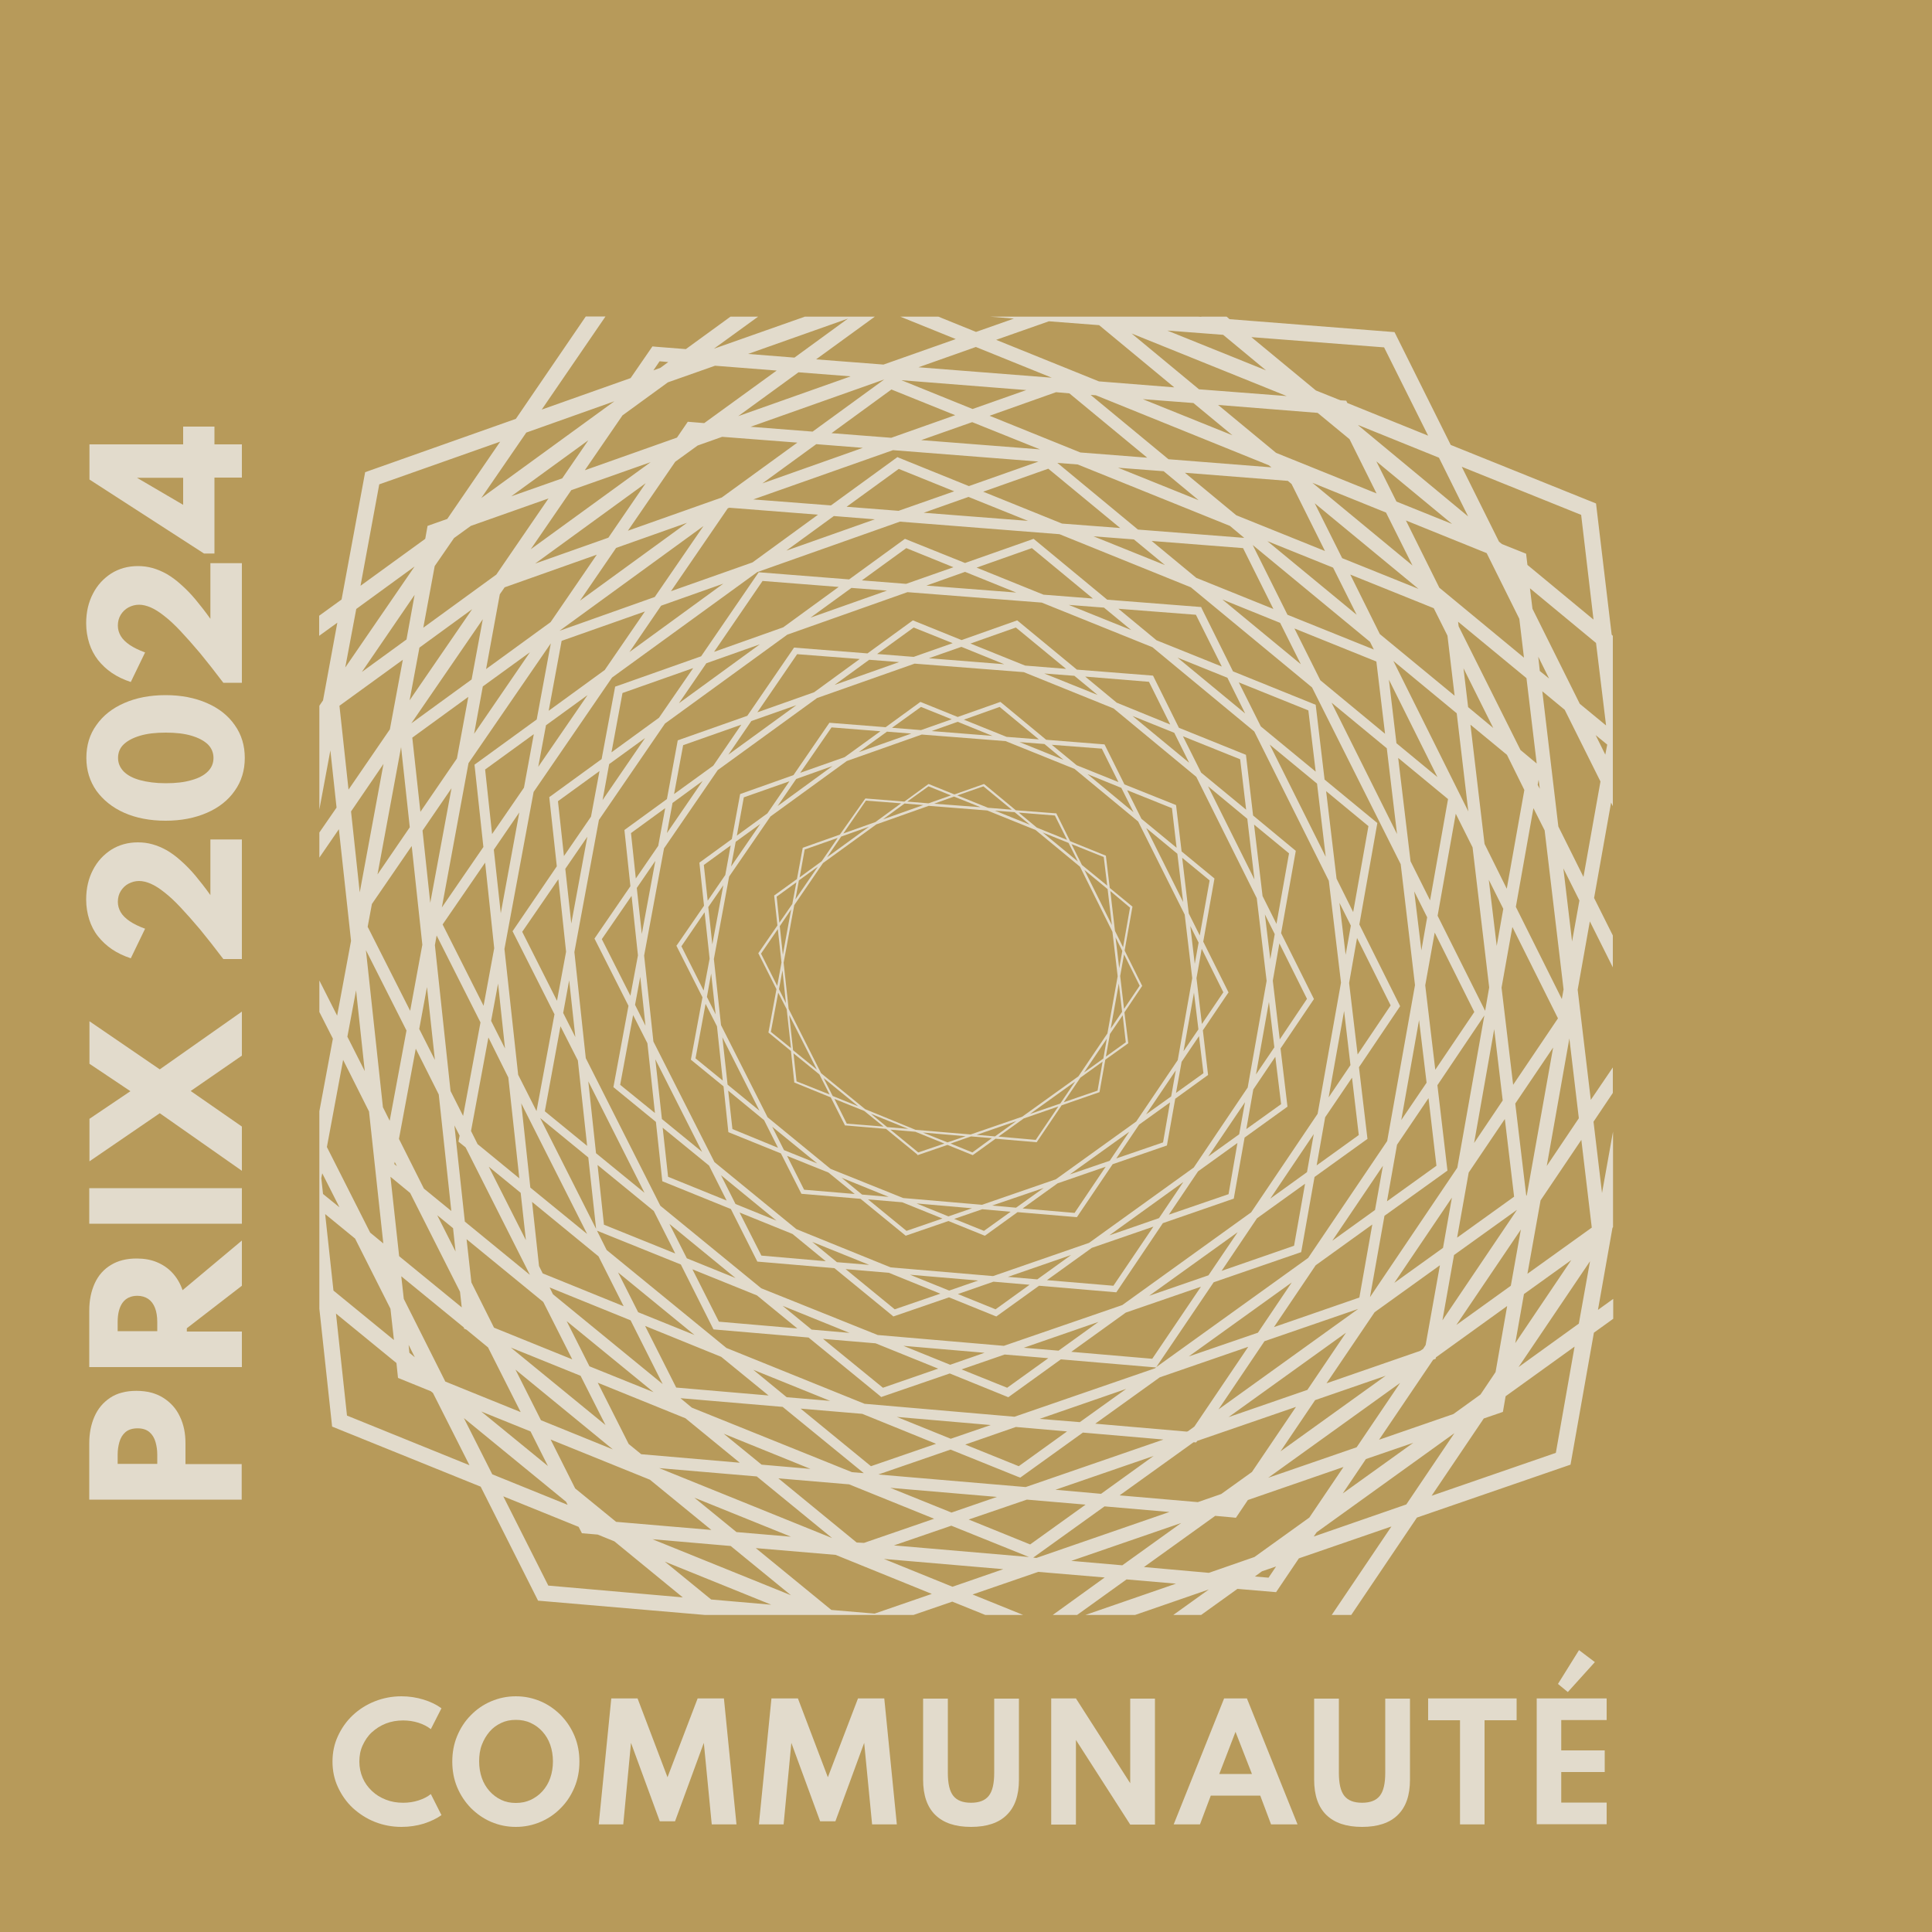 <svg xmlns="http://www.w3.org/2000/svg" xmlns:xlink="http://www.w3.org/1999/xlink" id="Calque_1" x="0px" y="0px" viewBox="0 0 1000 1000" style="enable-background:new 0 0 1000 1000;" xml:space="preserve"><style type="text/css">	.st0{fill:#B79A5A;}	.st1{fill:#E2DBCC;}</style><rect x="-17.1" y="-20.6" class="st0" width="1034.1" height="1036.5"></rect><g>	<path class="st1" d="M834.2,328.5l-7.8-65.4l-0.3-2.5l-75.2-30.3l-29.1-58.4l-85.4-6.7l-1.5-1.3h-13.2l0.2,0.1l-1.7-0.1h-33.7  h-11.4h-11.1h-0.5h-13.9h-22.1h-15l12.3,1l-19.6,6.9l-19.5-7.9h-19.7l28.7,11.6l-37.4,13.2l-34.9-2.7l30.4-22.1h-11h-1.5h-23.7  l-47.1,16.6l22.9-16.6h-14.3l-23.1,16.8l-15.2-1.2l-2.1-0.2l-11.3,16.4l-46,16.3l33-48.2h-10.2L267,216.8l-78,27.6l-12.2,65.9  l-11.6,8.4v10.4l9.4-6.8l-7.4,40.2l-1.9,2.8v7.6v7.2V419l5.7-30.6l3.2,29.6l-8.9,12.9v13l10.1-14.7l6.3,57.8l-7.2,38.7l-9.2-18.2  v16.3l7,13.8l-7,37.6v10.2v14.1v4.5v11.6v0.6v9.5v36.1v10.8v4.8l6.6,61l76.9,31.1l29.7,59l86.4,7.4l0,0h0.2h13.1h34.7h9.4h11.6h1.4  h15h13.1h9.4l20.1-6.9l17.1,6.9h19.6l-26.2-10.6l34-11.7l34.4,2.9l-26.9,19.4h12.6l25.6-18.4l25.6,2.2l-46.9,16.2h25.7l38.2-13.2  l-18.4,13.2h14.4l18.8-13.5l20,1.7l11.8-17.5l47.9-16.5l-30.9,45.8h10.1l34-50.4l79.5-27.4l12.1-68.3l10-7.2v-10.3l-7.9,5.7  l7.5-42.4l0.3-0.5v-1.4v-13.6v-34.4l-5.7,31.8l-4.4-36.9l10-14.9v-13.2l-11.4,16.8l-6.8-57l6.3-35.4l11.9,23.8v-16.5l-9.7-19.4  l8.8-49.4l0.9,1.9v-7v-5.1v-6.7v-20.2V340v-5.8v-5.1L834.2,328.5z M818.4,266.5l6.4,54.2l-34.2-28.3l-0.7-5.8l-12.5-5l-1.5-1.2  l-19.3-38.8L818.4,266.5z M211.5,696.1l3.2,6.4l-2.8-2.3L211.5,696.1z M202.1,609.1l10.2,8.4l25.8,51.1l0.9,8.1l-32.4-26.5  L202.1,609.1z M189.4,491.8l21,41.6l-8.7,46.7l-3.5-7L189.4,491.8z M370.1,189.3l31.9,2.5L364.5,219l-8.5-0.7l-5.6,8.2l-47.7,16.9  l19.5-28.4l23.5-17.1L370.1,189.3z M789,408.9l-9.1,51.1l-11.5-23.2l-7.3-61.7l18.9,15.6L789,408.9z M783.7,619.4l-29.5,21.2  l6-33.7l18.7-27.7L783.7,619.4z M774.1,710.2l-7.8,11.6l-14,10.1l-38.5,13.3l28-41.4l1.3-0.5l0.1-0.7l36.9-26.6L774.1,710.2z   M318.9,787.7l-21.2-17.3L285,745.1l51.4,20.8l31.8,26L318.9,787.7z M204.3,601.4l1.1,2.2l-1.3-1.1L204.3,601.4z M206.5,589.5  l8.7-46.7l11.9,23.7l6.5,60.3l-14.2-11.6L206.5,589.5z M192.5,467.9l20.6-30l5.5,51.1l-6.3,34.2l-22-43.5L192.5,467.9z M225,293  l10-14.5l8.7-6.3l40.2-14.2l-27,39.4l-37.8,27.5L225,293z M461.4,201.6l33,13.3l-33.1,11.7l-30.9-2.4L461.4,201.6z M553.5,203.6  l40.3,33.3l-34.6-2.7l-47-19l34.4-12.2L553.5,203.6z M682,213.7l16.5,13.6l14,28.1l-52-21l-30-24.8L682,213.7z M760,420l-38.8-77.9  l32.8,27.1L760,420z M746.9,645.9L721.7,664l29.8-44.1L746.9,645.9z M737.9,696.2l-1.3,2l-1.5,1L686.6,716l24.9-36.8l33.8-24.3  L737.9,696.2z M235.2,582.5l2.7,5.3l-0.6,3.1l3.7,3l33.2,65.8l0,0.1l-33.6-27.5L235.2,582.5z M249.9,355.3l24.4-17.7l-28.9,42.2  L249.9,355.3z M258.7,307.6l2.5-3.6l47.7-16.9L285,322l-33.4,24.3L258.7,307.6z M644,278.4l-55-4.3l-41.7-34.5l10.5,0.8l78.8,31.8  L644,278.4z M743.5,603.4l-25.6,18.4l5.2-29.3l16.3-24.1L743.5,603.4z M251.1,398.3l25.2-18.3l-5.1,27.7l-16.5,24L251.1,398.3z   M289.6,326.5l74.5-54.2l-25.2,36.7L289.6,326.5L289.6,326.5z M723.1,431.7l-33.9-68l28.6,23.6L723.1,431.7z M725,447.3l7.4,62.6  L718,590.6l-40.9,60.5l-78.6,56.5l29.7-43.9l45.3-15.6l6.9-38.9l26.4-19l1-0.7l-4.4-37.1l21.3-31.6l-21.1-42.3l9.1-51.3l0.2-1.2  l-27.3-22.5l-4.6-38.7l-42.8-17.3l-16-32.2l-0.5-1.1l-48.6-3.8L535,278.9l-35.5,12.5l-31.1-12.5l-28.9,21l-45.6-3.6l-1.2-0.1  l-29.8,43.5l-43.3,15.3l-1.2,0.4l-7,37.5l-27.1,19.7l3.9,35.8L265.3,482l21.7,43l-9.3,50.1l-9.5-18.8l-7.1-65.1l15.1-81.3  l40.6-59.2l75.2-54.6l73.8-26.1l82.6,6.5l68,27.5l62.7,51.8L725,447.3z M732,461.4l6.7,13.4l-3,17.1L732,461.4z M734.5,528  l3.9,32.4l-13.1,19.3L734.5,528z M269.8,571.1l34.1,67.6l-29.4-24L269.8,571.1z M288.8,414.7l21.5-15.6l-4.4,23.6l-14,20.4  L288.8,414.7z M703.3,587.5l-21.8,15.7l4.4-24.9l13.9-20.5L703.3,587.5z M304.5,559.7l29.1,57.7l-25.1-20.5L304.5,559.7z   M297.3,492.8l12.7-68.4l34.2-49.9l63.3-46l62.2-22l69.5,5.4l57.3,23.1l52.7,43.6l38.6,77.3l6.3,52.7l-12.1,67.9l-34.4,51l-66.7,48  l-61.3,21.1l-65.3-5.6L394,666.8l-52.2-42.7l-38.6-76.4L297.3,492.8z M297.8,536.8l-6.3-12.5l3.1-16.9L297.8,536.8z M295.7,478  l-3.1-28.3l11.4-16.6L295.7,478z M693.3,467.3l5.9,11.8l-2.7,15.1L693.3,467.3z M695.7,523.3l3.3,28l-11.3,16.7L695.7,523.3z   M338.4,626.8l11.1,22l-36.9-14.9l-3.3-30.9L338.4,626.8z M346.5,633.5l34.2,28l-25.2-10.2L346.5,633.5z M391.8,670.5l20.9,17.1  l-40.6-3.5L358.4,657L391.8,670.5z M405.1,675.9l34.6,14l-19.6-1.7L405.1,675.9z M453.2,695.3l32.4,13.1l-28.6,9.9L426,693  L453.2,695.3z M467.6,696.6l42,3.6l-17.8,6.2L467.6,696.6z M520,701.1l22.6,1.9l-21.3,15.3l-23.6-9.5L520,701.1z M529.9,697.6  l38.7-13.4l-20.7,14.9L529.9,697.6z M582.7,679.4l38.9-13.4l-25.2,37.3l-41.9-3.6L582.7,679.4z M594.8,670.7l45.8-32.9l-15.1,22.3  L594.8,670.7z M650.6,630.6l24.9-17.9l-5.7,32.1l-37.5,13L650.6,630.6z M657.5,620.4L680,587l-3.5,19.7L657.5,620.4z M698.3,508.8  l4.1-23.3l17.4,34.9l-17.1,25.4L698.3,508.8z M691.8,454.8l-5.4-45.3l21.9,18.1l-7.9,44.5L691.8,454.8z M686.2,443.5l-29-58.1  l24.5,20.2L686.2,443.5z M652.6,376l-11.4-22.8l36,14.5l3.8,31.7L652.6,376z M644.5,369.3l-35-28.9l25.8,10.4L644.5,369.3z   M598.6,331.4l-19.7-16.3l40.1,3.1l13.4,26.8L598.6,331.4z M585.5,326.1l-32.3-13l18.2,1.4L585.5,326.1z M540.1,307.8l-34.6-14  l28.6-10.1l31.6,26.1L540.1,307.8z M526,306.7l-46.5-3.6l20-7.1L526,306.7z M469,302.2l-22.9-1.8l23-16.7l24.4,9.9L469,302.2z   M459.1,305.7l-39.6,14l21.2-15.4L459.1,305.7z M405.4,324.7l-35.8,12.7l25.1-36.7l39.4,3.1L405.4,324.7z M393.3,333.5L351.4,364  l14.2-20.7L393.3,333.5z M341.1,371.5l-24.6,17.9l5.7-30.7l36.6-12.9L341.1,371.5z M333.9,382l-22,32.1l3.4-18.6L333.9,382z   M293,492.6l-4.7,25.4l-18-35.7l18.7-27.2L293,492.6z M299.1,548.9l4.8,44.2L282,575.2l8.1-44L299.1,548.9z M304.5,599.1l4,36.5  l0,0.4l-28.9-57.3L304.5,599.1z M309,637l43.4,17.5l16.9,33.6l49.2,4.2l36.7,30l0.9,0.8l35.5-12.2l30.3,12.3l27.2-19.6l49.3,4.2  l-0.5,0.4l-72.8,25.1l-77.6-6.7l-71.5-28.9L314,647L309,637z M668.6,663.8l-17.5,26l-35.8,12.3L668.6,663.8z M261.4,542.7  l-7.2-14.3l3.6-19.3L261.4,542.7z M259.2,472.7l-3.6-32.9l13.2-19.3L259.2,472.7z M325.8,337.5l16.4-24l32.2-11.4L325.8,337.5z   M566,277.6l20.9,1.6l16.1,13.3L566,277.6z M549.7,271l-40.8-16.5l33.7-11.9l37.2,30.7L549.7,271z M532.1,269.6l-54-4.2l23.2-8.2  L532.1,269.6z M465.1,264.4l-26.9-2.1l27-19.6l28.7,11.6L465.1,264.4z M452.8,268.8l-45.8,16.2l24.6-17.9L452.8,268.8z   M389.5,291.1l-42.2,14.9l29.4-42.9l0.8-0.3l45.9,3.6L389.5,291.1z M290.7,331.7l43.1-15.2L313,346.8l-29,21.1L290.7,331.7z   M304.1,359.8l-25.5,37.1l4-21.5L304.1,359.8z M255.8,490.8l-5.5,29.8l-21.2-42.1l22-32L255.8,490.8z M263.1,557.7l5.7,52.2  l-21.6-17.7l-3.4-6.8l9-48.4L263.1,557.7z M269.5,617.4l2.7,24.5l-19.2-38L269.5,617.4z M279,655.3l-3.6-33.2l34.4,28.2l13,25.8  l-41.9-17L279,655.3z M319.9,658.6l39.6,32.4l-29.2-11.8L319.9,658.6z M373.3,702.3l24.5,20l-47.8-4.1l-16.1-31.9L373.3,702.3z   M389.9,709l39.8,16.1l-22.5-1.9L389.9,709z M446.3,731.8l38.2,15.5l-33.7,11.6l-36.4-29.8L446.3,731.8z M464.2,733.4l48.6,4.2  l-20.7,7.1L464.2,733.4z M525.8,738.6l26.5,2.3l-25,18l-27.7-11.2L525.8,738.6z M538.1,734.4l44.8-15.5l-24,17.2L538.1,734.4z   M600.3,712.9l45.8-15.8l-27.9,41.3l-3.3,2.4l-0.6,0.2l-47.4-4.1L600.3,712.9z M654.5,694.2l48.5-16.7l-72.3,52L654.5,694.2z   M703.6,671.6l-44.2,15.3l21.6-32l29.3-21.1L703.6,671.6z M689.6,642.2l26.2-38.8l-4.1,22.9L689.6,642.2z M737.7,510l4.9-27.3  l20.5,41.1l-20.2,29.9L737.7,510z M730.1,445.8l-6.4-53.5l25.8,21.3l-9.3,52.4L730.1,445.8z M722.8,384.7l-3.9-32.9l25.1,50.4  L722.8,384.7z M716.9,379.8l-33.5-27.7L670,325.3l42.4,17.1L716.9,379.8z M673.3,343.8l-40.6-33.5l29.9,12.1L673.3,343.8z   M619.2,299.1L596.1,280l47.3,3.7l15.7,31.5L619.2,299.1z M501.5,251.6l-35.6-14.4l-1.4-0.6l-34.4,25l-40.2-3.1l72.3-25.5l75.3,5.9  L501.5,251.6z M300.2,310.9l18.7-27.3l36.7-13L300.2,310.9z M277,291.7l57.2-41.6l-19.3,28.2L277,291.7z M285.1,333l-7.3,39.4  l-32.2,23.4l4.6,42.6l-21.5,31.3l13.8-74.7L285.1,333z M222.7,467.3l-4-37.4l15-21.9L222.7,467.3z M225.1,489.2l0.9-5l22.7,45  l-9,48.4l-6.5-12.9L225.1,489.2z M225.1,548.6l-8.1-16l4-21.7L225.1,548.6z M284.5,666.4l41.9,17l16.6,33l-56.8-46.5L284.5,666.4z   M338.3,720.6l-33.2-13.4l-11.8-23.4L338.3,720.6z M331.9,752.7l-6.5-5.3l-16-31.7l45.4,18.4l28.1,23L331.9,752.7z M313.4,737.6  l-49-40.1l36.1,14.6L313.4,737.6z M374.6,742.1l44.9,18.2l-25.3-2.2L374.6,742.1z M358.1,728.6l-5.9-4.9l52.9,4.5l42,34.3l-6.1-0.5  L358.1,728.6z M492,750.3l34.7,14l1.4,0.5l32.4-23.3l41.7,3.6l-71.3,24.6l-76.3-6.5L492,750.3z M696.7,689.8l-20,29.6l-40.8,14.1  L696.7,689.8z M709.1,671.4l7.5-42.1l32.6-23.4l-5.2-44.2l24.3-36.1l-14,78.8L709.1,671.4z M773.4,532.7l4.4,36.9l-14.8,22  L773.4,532.7z M770.8,511.1l-2.1,12.1L744.1,474l9.4-52.8l8.7,17.4L770.8,511.1z M770.6,455.4l7.5,15l-3.4,19.2L770.6,455.4z   M711.1,336.2l-44.7-18l-18-36.1l60.7,50.1L711.1,336.2z M656,280.1l34,13.7l12.2,24.4L656,280.1z M668.5,250.5l17.3,34.7  l-45.9-18.5l-26.6-22l53.3,4.2L668.5,250.5z M680.5,260.5l53.7,44.3l-39.5-15.9L680.5,260.5z M620.4,258.9l-41.7-16.8l23.6,1.8  L620.4,258.9z M538.3,232.6l-61.5-4.8l26.4-9.3L538.3,232.6z M446.6,231.8l-52,18.4l27.9-20.3L446.6,231.8z M373.6,257.5L325,274.7  l24.5-35.7l11.6-8.4l12.7-4.5l38.9,3L373.6,257.5z M274.7,284.3l21-30.6l41.1-14.5L274.7,284.3z M244.1,351.7l-31.2,22.7l37-53.9  L244.1,351.7z M213.4,381.8l29-21.1l-5.9,31.9l-18.9,27.6L213.4,381.8z M234.5,635.7l1.3,12.1l-9.5-18.8L234.5,635.7z M241.5,641.4  l39.7,32.5l15,29.7l-40.5-16.4L244,663.8L241.5,641.4z M317.2,750.2l-37.2-15.1l-13.2-26.2L317.2,750.2z M283.6,758.8l-34.5-28.2  l25.5,10.3L283.6,758.8z M391.7,764.2l39,31.9l-89.5-36.2L391.7,764.2z M443.4,798.4l-40.5-33.2l36.6,3.1l44,17.8l-36.3,12.5  L443.4,798.4z M460.8,770.1l55.2,4.7l-23.5,8.1L460.8,770.1z M531.5,776.2l30.4,2.6l-28.7,20.6l-31.8-12.9L531.5,776.2z   M546.3,771.1l50.8-17.5l-27.2,19.6L546.3,771.1z M617.8,746.5l1.3,0.1l0.6-0.8l51.1-17.6L648,761.9l-15.9,11.4l-12.1,4.2  l-40.5-3.5L617.8,746.5z M680.7,724.7l36.5-12.6l-54.4,39.1L680.7,724.7z M752.6,649.6l32.6-23.4l-38.6,57.2L752.6,649.6z   M777.2,511.2l5.6-31.4l23.6,47.3l-23.2,34.4L777.2,511.2z M759.9,366l-2.4-20.1l15.4,30.9L759.9,366z M752.9,360.1l-38.7-31.9  l-15.3-30.8l43.2,17.4l7.1,14.2L752.9,360.1z M679.3,249.9l38.1,15.4l13.7,27.4L679.3,249.9z M712.4,238.8l39.2,32.4l-28.8-11.6  L712.4,238.8z M703.2,220.3L703,220l41.8,16.9l15.1,30.4L703.2,220.3z M620.6,201.5l-34.9-28.9L666,205L620.6,201.5z M637.9,225.3  l-46.4-18.7l26.2,2L637.9,225.3z M656.7,240.8l1.4,1.1l-53.3-4.2l-40.3-33.3l2.7,0.2L656.7,240.8z M503.4,211.7l-36.8-14.9  l64.6,5.1L503.4,211.7z M420.6,223.4l-32.1-2.5l69.2-24.5L420.6,223.4z M291,247.6l-26.4,9.3l39.9-29L291,247.6z M210.4,331  l-23.1,16.8l27.3-39.9L210.4,331z M217.1,335.2l27.3-19.9l-32.4,47.2L217.1,335.2z M207.6,386.7l4.5,41.5l-16.7,24.4L207.6,386.7z   M207.7,660.6l32.4,26.5l0.1,0.6l1.2,0.5l11.2,9.2l16.9,33.5l-39-15.8L209,672.3L207.7,660.6z M293,777.3l0.8,1.6l-39-15.8  L240.1,734L293,777.3z M378.2,800.2l31.2,25.5l-71.7-29L378.2,800.2z M359.4,775.2l50,20.2l-28.2-2.4L359.4,775.2z M492.4,789.7  l40.2,16.2l0,0l-69.9-6L492.4,789.7z M534.8,806.2l36.9-26.5l33.6,2.9l-68.9,23.8L534.8,806.2z M724.7,715.8l-22.5,33.3l-45.8,15.8  L724.7,715.8z M731.5,746.8L695,773l12-17.8L731.5,746.8z M788.8,669.8l24.5-17.6l-29,43L788.8,669.8z M782,665.5l-28.2,20.3  l33.4-49.4L782,665.5z M790,619l-5.7-47.8l19.6-29l-13.6,76.3L790,619z M808.4,517.1l-23.8-47.7l9.1-51.1l5.8,11.5l9.8,82.3  L808.4,517.1z M795.9,406.2l0.5-2.6l0.6,4.7L795.9,406.2z M795.4,395.2l-8.4-7L755,324.2l-0.3-2.4l35.4,29.2L795.4,395.2z   M796.2,339.9l5.6,11.3l-4.8-3.9L796.2,339.9z M788.8,340.4l-43.8-36.2l-17.3-34.8l41.8,16.9l16.9,34L788.8,340.4z M716.4,179.8  l22.8,45.7l-41.8-16.9l-0.6-1.2l-3-0.2l-12.7-5.1l-33.4-27.6L716.4,179.8z M633.1,173.3l22.2,18.4l-51.1-20.6L633.1,173.3z   M542.9,166.3l26,2l38.9,32.2l-39-3.1l-53.2-21.5L542.9,166.3z M505.1,179.6l39.3,15.9l-69-5.4L505.1,179.6z M440.3,194.8  l-58.2,20.6l31.2-22.7L440.3,194.8z M438.9,164.9l-27.7,20.2l-24-1.9L438.9,164.9z M341.4,187l4.5,0.4l-4.1,3l-3.6,1.3L341.4,187z   M318,207.7l-68.9,50.1l23.3-33.9L318,207.7z M196.3,250.7l62.6-22.1l-27.4,40l-10.2,3.6l-1.2,6.7l-33.5,24.3L196.3,250.7z   M184.4,315.2l30.2-22l-35.9,52.3L184.4,315.2z M175.7,365.3l32.8-23.8l-6.7,36l-21.4,31.2L175.7,365.3z M198.5,395.4l-12.3,66.5  l-4.5-41.9L198.5,395.4z M184.3,512.6l4.5,41.8l-9-17.8L184.3,512.6z M177.6,548.6l13.4,26.7l7.4,68.3l-6.8-5.6l-22.4-44.3  L177.6,548.6z M166.3,609.8l0.5-2.5l8.9,17.6l-8.5-6.9L166.3,609.8z M168.3,628.4l15.5,12.7l18.3,36.3l1.8,16.2L172.6,668  L168.3,628.4z M179.6,732.7l-5.7-52.8l31.3,25.6l0.8,7.7l17,6.9l1.1,0.9l18.9,37.4L179.6,732.7z M283.8,820.7l-23.3-46.2l39,15.8  l1.7,3.3l8.2,0.7l8.6,3.5l35.4,29L283.8,820.7z M368.1,827.9l-24-19.6l55.1,22.3L368.1,827.9z M452.7,835.2l-22.4-1.9l-39.1-32  l41.3,3.5l49.8,20.2L452.7,835.2z M493,821.3l-35.5-14.4l61.8,5.3L493,821.3z M554.5,807.9l56.9-19.6l-30.5,21.9L554.5,807.9z   M592.1,811.1l36.9-26.5l8.8,0.8l1.9,0.2l6.2-9.2l49.5-17.1l-17.7,26.2l-28.4,20.4l-23.6,8.2L592.1,811.1z M656.6,816.6l-7.1-0.6  l3.7-2.7l7.3-2.5L656.6,816.6z M680,795.3l1.5-2.2l71.3-51.3l-24.9,36.9L680,795.3z M805.3,752L741,774.2l27-40l9.9-3.4l1.4-8.1  l35.7-25.7L805.3,752z M817.2,685.1L786,707.6l37-54.8L817.2,685.1z M823.9,635.4l-33.3,23.9l6.8-38l21.1-31.3L823.9,635.4z   M817.2,578.8l-16.6,24.7l11.7-66L817.2,578.8z M813.7,487.3l-4.5-37.8l8.3,16.6L813.7,487.3z M819.6,453.9l-13-26.1l-8.3-70  l11.6,9.6l18.5,37.1L819.6,453.9z M830.9,390.6l-5-10.1l6,4.9L830.9,390.6z M831.3,375.5l-13.6-11.2l-24.5-49.2l-1.3-10.6  l34.2,28.3L831.3,375.5z"></path>	<path class="st1" d="M342.8,611.4l35.5,14.4l13.7,27.2l39.9,3.4l29.8,24.4l0.7,0.6l28.8-9.9l23.7,9.6l0.8,0.3l22.1-15.9l40,3.4  l24.1-35.8l36.7-12.7l5.6-31.6l22.2-16l-3.6-30.1l17.3-25.6L663.1,483l7.6-42.6l-22.1-18.3l-3.7-31.4l-34.7-14l-13.4-27l-39.4-3.1  l-30.9-25.5l-28.8,10.2l-25.2-10.2L449,338.2l-38-3l-24.2,35.3l-36,12.7l-5.6,30.4l-22,16l3.1,29.1l-18.6,27.1l17.6,34.8l-7.8,42.1  l22,18l3.2,29.7L342.8,611.4z M339.2,548.3l24.2,47.9l-20.8-17L339.2,548.3z M338.2,539.1l-4.8-44.5l10.3-55.5l27.8-40.5l51.4-37.3  l50.5-17.8l56.5,4.4l46.5,18.8l42.8,35.4l31.3,62.8l5.1,42.8l-9.8,55.2l-27.9,41.4l-54.2,39l-49.7,17.2l-53-4.5l-48.8-19.8  l-42.4-34.7L338.2,539.1z M334.1,530.9l-5.4-10.8l2.7-14.5L334.1,530.9z M332.2,483.4l-2.6-23.8l9.6-14L332.2,483.4z M348.1,415.6  l15.6-11.4l-18.5,27L348.1,415.6z M377,390.6l11.9-17.4l23.3-8.2L377,390.6z M432,354.5l17.9-13l15.5,1.2L432,354.5z M480.8,340.7  l16.8-5.9l22.2,9L480.8,340.7z M540.5,348.6l15.6,1.2l12,9.9L540.5,348.6z M586.2,370.6l21.6,8.7l7.7,15.5L586.2,370.6z M625.3,407  l20.3,16.8l3.7,31.4L625.3,407z M654.7,473.3l5.1,10.2l-2.3,13L654.7,473.3z M656.8,518.6l2.8,23.5l-9.5,14L656.8,518.6z   M641.4,587.1l-16,11.5l19-28.1L641.4,587.1z M612.5,611.8l-12.6,18.7l-25.7,8.9L612.5,611.8z M554.4,649.6l-17.5,12.6l-15.2-1.3  L554.4,649.6z M506.3,662.8l-15,5.2l-20.3-8.2L506.3,662.8z M449.9,654.7l-16.7-1.4l-12.8-10.5L449.9,654.7z M401.9,631.8  l-21.2-8.6l-7.5-14.9L401.9,631.8z M394.1,649.9l-11.3-22.3l27.4,11.1l17.2,14.1L394.1,649.9z M463.1,677.7l-25.4-20.8l22.4,1.9  l26.6,10.8L463.1,677.7z M515.3,677.7l-19.5-7.9l18.4-6.4l18.7,1.6L515.3,677.7z M576.3,665.5l-34.4-2.9l23.2-16.7l31.9-11  L576.3,665.5z M635.9,618.1L605,628.7l15.1-22.4l20.4-14.7L635.9,618.1z M663.1,571.5l-18,12.9l3.6-20.5l11.4-16.9L663.1,571.5z   M676.5,517L662.4,538l-3.6-30.4l3.4-19.3L676.5,517z M667.2,441.7l-6.5,36.5l-7.2-14.4l-4.4-37L667.2,441.7z M641.9,393l3.1,26.1  l-23.3-19.2l-9.4-18.8L641.9,393z M594.7,352.9l11,22.1L578,363.7l-16.3-13.5L594.7,352.9z M525.8,324.8l26,21.4l-21.2-1.7  l-28.3-11.4L525.8,324.8z M472.9,324.8l20.2,8.1l-20.2,7.1l-18.9-1.5L472.9,324.8z M412.6,338.6l32.4,2.5l-23.6,17.2L392,368.7  L412.6,338.6z M353.6,385.7l30.1-10.6l-14.5,21.2L348.9,411L353.6,385.7z M326.6,431.2l17.7-12.9l-3.6,19.5l-11.6,16.9L326.6,431.2  z M311.5,486.1l15.4-22.4l3.3,30.8l-3.9,20.9L311.5,486.1z M321,561.5l6.7-36.1l7.4,14.6l3.9,36.1L321,561.5z M367,603.3l9.1,18.1  l-30.3-12.3l-2.8-25.4L367,603.3z"></path>	<path class="st1" d="M414.8,617.9l30.6,2.6l22.9,18.7l0.5,0.4l22.1-7.6l18.3,7.4l0.6,0.2l16.9-12.2l30.7,2.6l18.5-27.4l27.5-9.5  l0.6-0.2l4.3-24.2l17-12.3l-2.7-23.1l12.9-19.1l0.4-0.5l-13.1-26.3l5.7-32.1l0.1-0.6l-17-14l-2.8-23.4l-0.1-0.6L582,406l-10.3-20.7  l-30.2-2.4l-23.2-19.2l-0.5-0.4l-22.1,7.8l-19.3-7.8l-18,13.1l-29.1-2.3l-18.6,27.1l-27.6,9.8l-4.3,23.3l-16.8,12.2l2.4,22.3  l-13.9,20.2l-0.4,0.5l13.5,26.7l-6,32.3l16.9,13.8L377,586l27.2,11l10.3,20.3L414.8,617.9z M397.3,578.3l-24.1-47.7l-3.7-34.2  l7.9-42.7l21.4-31.1l39.5-28.7l38.8-13.7l43.4,3.4l35.7,14.4l32.9,27.2l24.1,48.2l3.9,32.9l-7.5,42.4l-21.5,31.8l-41.6,29.9  l-38.2,13.2l-40.8-3.5L429.9,605L397.3,578.3z M423,602.2l-17.2-6.9l-6.1-12.1L423,602.2z M393.1,574.9l-16.5-13.5l-2.7-24.5  L393.1,574.9z M370.4,525l-4.5-9l2.2-12.1L370.4,525z M368.7,488.8l-2.1-19.3l7.8-11.3L368.7,488.8z M380.8,435.7l12.7-9.2  l-15.1,22L380.8,435.7z M402.5,417.2l9.6-14l18.8-6.7L402.5,417.2z M444.5,389.3l14.6-10.6l12.6,1L444.5,389.3z M482.2,378.4  l13.5-4.8l18,7.3L482.2,378.4z M527.7,384.1l12.9,1l9.9,8.2L527.7,384.1z M562.9,400.7l17.5,7.1l6.3,12.6L562.9,400.7z   M593.3,428.6l16.1,13.3l3,25L593.3,428.6z M616.1,479.3l4.3,8.6l-2,11L616.1,479.3z M618,513.8l2.3,19l-7.7,11.3L618,513.8z   M606.2,567.5l-13,9.3l15.4-22.8L606.2,567.5z M584.5,585.8l-10.1,15l-20.7,7.1L584.5,585.8z M540.2,614.9l-14.3,10.2l-12.4-1.1  L540.2,614.9z M503.1,625.4l-12.2,4.2l-16.5-6.7L503.1,625.4z M460,619.5l-13.8-1.2l-10.6-8.7L460,619.5z M469.2,637.1l-19.9-16.3  l17.7,1.5l20.8,8.4L469.2,637.1z M509.3,637.1l-15.4-6.2l14.5-5l14.7,1.3L509.3,637.1z M556.2,627.8l-26.9-2.3l18.1-13l24.9-8.6  L556.2,627.8z M602,591.3l-24.2,8.3l11.8-17.5l16-11.5L602,591.3z M622.9,555.5l-14.2,10.2l2.9-16.1l9-13.3L622.9,555.5z   M633.2,513.6l-11.1,16.4l-2.8-23.7l2.7-15.2L633.2,513.6z M626.1,455.7l-5.1,28.5l-5.7-11.4l-3.4-28.8L626.1,455.7z M606.6,418.3  l2.4,20.5l-18.2-15l-7.4-14.8L606.6,418.3z M570.3,387.5l8.6,17.3l-21.6-8.7l-12.9-10.6L570.3,387.5z M517.4,365.9l20.3,16.8  l-16.7-1.3l-22.1-8.9L517.4,365.9z M476.7,365.9l15.9,6.4l-15.9,5.6l-15-1.2L476.7,365.9z M430.4,376.5l25.3,2l-18.5,13.4l-23,8.1  L430.4,376.5z M385,412.7l23.6-8.3L397.2,421l-15.8,11.5L385,412.7z M364.3,447.7l13.9-10.1l-2.8,15.3l-9.1,13.3L364.3,447.7z   M352.7,489.8l12-17.6l2.6,24l-3.1,16.5L352.7,489.8z M360,547.8l5.2-28.2l5.9,11.6l3,28.1L360,547.8z M379.1,584.4l-2.2-19.9  l18.6,15.3l7.2,14.3L379.1,584.4z M428.8,606.9l13.6,11.1l-26.2-2.2l-8.8-17.5L428.8,606.9z"></path>	<path class="st1" d="M475,597.9l15.4-5.3l13.1,5.3l11.8-8.5l21,1.8l0.3,0l12.9-19.1l19.6-6.8l3-16.8l11.6-8.3l0.3-0.2L582,524  l9-13.4l0.2-0.3l-9.1-18.3l4-22.4l0.1-0.3l-11.8-9.7l-2-16.7l-18.5-7.5l-7-14.1l-0.1-0.3l-21-1.6l-16.2-13.4l-0.3-0.2l-15.3,5.4  l-13.1-5.3l-0.3-0.1l-12.5,9.1l-19.9-1.6l-0.3,0L434.7,432l-18.9,6.7l-0.3,0.1l-3,16.2l-11.5,8.3l-0.3,0.2l1.7,15.5l-9.7,14.1  l-0.2,0.3l9.4,18.6l-4.1,22.1l-0.1,0.3l11.7,9.6l1.7,16l0,0.3l18.9,7.7l7.2,14.2l0.1,0.3l21.3,1.8l16,13.1L475,597.9z M447.8,574.1  l-22.8-18.6l-16.8-33.3l-2.6-23.9l5.5-29.8l14.9-21.8l27.6-20l27.1-9.6l30.3,2.4l25,10.1l23,19l16.8,33.7l2.7,23l-5.3,29.6  l-15,22.2l-29.1,20.9l-26.7,9.2l-28.5-2.4L447.8,574.1z M470.1,584.3l-10.9-0.9l-8.4-6.9L470.1,584.3z M444.2,572.6l-13.2-5.3  l-4.7-9.3L444.2,572.6z M422.8,553.6l-12.3-10l-2-18.2L422.8,553.6z M406.8,519.2l-3.6-7.2l1.8-9.7L406.8,519.2z M405.2,494.2  l-1.6-14.8l5.9-8.7L405.2,494.2z M411.7,465.5l1.8-9.8l9.8-7.1L411.7,465.5z M428.1,443.7l7.3-10.7l14.4-5.1L428.1,443.7z   M457,424.1l11.2-8.2l9.7,0.8L457,424.1z M483.5,416l10.3-3.7l13.7,5.5L483.5,416z M515,419.6l10.2,0.8l7.9,6.5L515,419.6z   M539.7,430.9l13.4,5.4l4.8,9.6L539.7,430.9z M561.3,450.3l12,9.9l2.2,18.6L561.3,450.3z M577.4,485.2l3.5,7l-1.6,8.9L577.4,485.2z   M579.1,509.1l1.7,14.6l-5.9,8.7L579.1,509.1z M572.9,537.6l-1.8,10.3l-10,7.2L572.9,537.6z M556.5,559.8l-7.7,11.4l-15.7,5.4  L556.5,559.8z M526,580.3l-11,7.9l-9.5-0.8L526,580.3z M499.8,588.1l-9.4,3.2l-12.7-5.1L499.8,588.1z M503.3,596.5l-11.3-4.6  l10.6-3.7l10.8,0.9L503.3,596.5z M536.1,590l-19.3-1.7l13.1-9.4l17.9-6.2L536.1,590z M568.1,564.5l-17.5,6l8.6-12.7l11.5-8.3  L568.1,564.5z M582.7,539.5l-10.3,7.4l2.1-11.7l6.6-9.7L582.7,539.5z M589.9,510.2l-8.1,12l-2-17l2-11.2L589.9,510.2z M584.9,469.8  l-3.6,20.5l-4.2-8.5l-2.4-20.6L584.9,469.8z M571.3,443.6l1.8,14.8L560,447.7l-5.4-10.8L571.3,443.6z M546,422.1l6.3,12.6  l-15.6-6.3l-9.4-7.8L546,422.1z M509,407l14.7,12.1l-12.3-1l-15.9-6.4L509,407z M480.6,407l11.6,4.7l-11.6,4.1l-11-0.9L480.6,407z   M448.2,414.4l18.2,1.4l-13.3,9.7l-16.6,5.9L448.2,414.4z M416.5,439.7l17.1-6l-8.3,12.1l-11.4,8.3L416.5,439.7z M402,464.1  l10.2-7.4l-2.1,11.2l-6.7,9.7L402,464.1z M393.9,493.6l8.7-12.7l1.9,17.3l-2.2,12.1L393.9,493.6z M399,534.1l3.8-20.3l4.4,8.6  l2.2,20.1L399,534.1z M412.3,559.7l-1.6-14.5l13.4,10.9l5.3,10.4L412.3,559.7z M438.3,581.6l-6.4-12.8l15.4,6.2l10,8.1L438.3,581.6  z M473.8,585.8l15,6.1l-13.5,4.6l-14.4-11.8L473.8,585.8z"></path></g><g>	<g>		<path class="st1" d="M207.8,945.6c-4.9,0-9.5-0.9-13.8-2.6c-4.3-1.7-8.1-4.2-11.4-7.2c-3.3-3.1-5.8-6.7-7.7-10.8   c-1.9-4.1-2.8-8.5-2.8-13.2c0-4.7,0.9-9.1,2.8-13.2c1.9-4.1,4.4-7.7,7.7-10.8c3.3-3.1,7.1-5.5,11.4-7.2c4.3-1.7,8.9-2.6,13.8-2.6   c4,0,7.8,0.6,11.4,1.7s6.7,2.6,9.3,4.5L223,895c-1.8-1.4-3.9-2.5-6.4-3.3s-5.2-1.2-7.9-1.2c-3.2,0-6.2,0.5-9,1.6s-5.1,2.6-7.2,4.5   s-3.6,4.2-4.8,6.8s-1.7,5.4-1.7,8.4s0.6,5.8,1.7,8.4s2.7,4.8,4.8,6.8s4.4,3.4,7.2,4.5s5.7,1.6,9,1.6c2.8,0,5.4-0.4,7.9-1.2   s4.7-1.9,6.4-3.3l5.5,10.9c-2.5,1.8-5.5,3.2-9.1,4.4C215.8,945,211.9,945.6,207.8,945.6z"></path>		<path class="st1" d="M267,945.6c-4.6,0-8.8-0.9-12.8-2.6c-4-1.7-7.5-4.2-10.5-7.2c-3-3.1-5.4-6.7-7.1-10.8   c-1.7-4.1-2.5-8.5-2.5-13.2s0.8-9.1,2.5-13.2c1.7-4.1,4-7.7,7.1-10.8c3-3.1,6.5-5.5,10.5-7.2s8.2-2.6,12.8-2.6s8.8,0.9,12.8,2.6   c4,1.7,7.5,4.2,10.5,7.2c3,3.1,5.4,6.7,7.1,10.8c1.7,4.1,2.5,8.5,2.5,13.2s-0.8,9.1-2.5,13.2c-1.7,4.1-4,7.7-7.1,10.8   c-3,3.1-6.5,5.5-10.5,7.2C275.8,944.7,271.6,945.6,267,945.6z M267,933.2c2.8,0,5.3-0.5,7.7-1.6c2.3-1.1,4.3-2.5,6.1-4.5   c1.7-1.9,3.1-4.2,4-6.8c0.9-2.6,1.4-5.5,1.4-8.6c0-3.1-0.5-6-1.4-8.6s-2.3-4.9-4-6.8s-3.7-3.4-6.1-4.5c-2.3-1.1-4.9-1.6-7.7-1.6   c-2.8,0-5.3,0.5-7.6,1.6c-2.3,1.1-4.3,2.5-6,4.5s-3,4.2-4,6.8s-1.4,5.5-1.4,8.6c0,3.1,0.5,6,1.4,8.6c0.9,2.6,2.3,4.9,4,6.8   c1.7,1.9,3.7,3.4,6,4.5C261.7,932.7,264.2,933.2,267,933.2z"></path>		<path class="st1" d="M309.9,944.3l6.5-65.2H330l15.5,40.8l15.6-40.8h13.6l6.5,65.2h-12.8l-4.1-42.2l-14.9,40.6h-7.9l-14.9-40.6   l-4,42.2H309.9z"></path>		<path class="st1" d="M392.8,944.3l6.5-65.2H413l15.5,40.8l15.6-40.8h13.6l6.5,65.2h-12.8l-4.1-42.2l-14.9,40.6h-7.9l-14.9-40.6   l-4,42.2H392.8z"></path>		<path class="st1" d="M502.6,945.6c-8.2,0-14.3-2.1-18.5-6.2c-4.2-4.1-6.3-10.2-6.3-18.2v-42h12.8v38.4c0,5.5,0.9,9.5,2.8,11.9   s4.9,3.6,9.2,3.6c4.3,0,7.3-1.2,9.2-3.6c1.9-2.4,2.8-6.4,2.8-11.9v-38.4h12.8v42c0,8.1-2.1,14.1-6.3,18.2   C517,943.5,510.8,945.6,502.6,945.6z"></path>		<path class="st1" d="M544.1,944.3v-65.2h12.8L585,923v-43.8h12.8v65.2H585l-28.1-43.8v43.8H544.1z"></path>		<path class="st1" d="M607.5,944.3l26.1-65.2h11.8l26.2,65.2h-13.7l-5.6-14.9h-25.6l-5.6,14.9H607.5z M631.1,918.2H648l-8.5-21.8   L631.1,918.2z"></path>		<path class="st1" d="M705,945.6c-8.2,0-14.3-2.1-18.5-6.2c-4.2-4.1-6.3-10.2-6.3-18.2v-42H693v38.4c0,5.5,0.9,9.5,2.8,11.9   s4.9,3.6,9.2,3.6c4.3,0,7.3-1.2,9.2-3.6c1.9-2.4,2.8-6.4,2.8-11.9v-38.4h12.8v42c0,8.1-2.1,14.1-6.3,18.2   C719.4,943.5,713.2,945.6,705,945.6z"></path>		<path class="st1" d="M755.7,944.3v-53.9h-16.5v-11.3H785v11.3h-16.6v53.9H755.7z"></path>		<path class="st1" d="M795.4,944.3v-65.2h36.2v11.2h-23.5V906h22.5v11.2h-22.5v15.8h23.5v11.2H795.4z M811.5,875.8l-5.1-4.2   l10.9-17.5l8.2,6.2L811.5,875.8z"></path>	</g></g><g>	<path class="st1" d="M125.2,776.2h-79v-29.2c0-5.1,0.9-9.7,2.7-13.8c1.8-4.1,4.5-7.3,8.1-9.7c3.6-2.4,8.1-3.6,13.6-3.6  c5.5,0,10.1,1.2,13.9,3.6c3.8,2.4,6.7,5.6,8.6,9.7c2,4.1,2.9,8.7,2.9,13.8v10.8h29.1V776.2z M81.4,757.7v-4.8  c0-2.3-0.3-4.4-0.9-6.5c-0.6-2.1-1.6-3.8-3.1-5.1c-1.5-1.3-3.5-2-6.2-2c-2.7,0-4.8,0.7-6.3,2c-1.5,1.3-2.5,3-3.1,5.1  c-0.6,2.1-0.9,4.2-0.9,6.5v4.8H81.4z"></path>	<path class="st1" d="M125.2,707.6h-79v-29.2c0-5.5,1-10.2,2.9-14.3c1.9-4.1,4.7-7.2,8.4-9.4c3.6-2.2,8-3.3,13.2-3.3  c3.9,0,7.4,0.6,10.5,1.9c3.1,1.3,5.8,3.1,8.1,5.6c2.2,2.4,4,5.4,5.2,8.9l30.7-25.7v23.4l-28.5,22v1.7h28.5V707.6z M81.4,689.1v-4.8  c0-2.9-0.4-5.4-1.2-7.4c-0.8-2-1.9-3.5-3.5-4.6c-1.5-1-3.4-1.6-5.6-1.6c-3.3,0-5.9,1.2-7.6,3.5s-2.6,5.7-2.6,10v4.8H81.4z"></path>	<path class="st1" d="M125.2,633.4h-79V615h79V633.4z"></path>	<path class="st1" d="M125.2,606l-42.5-29.8l-36.4,24.9v-22l21.2-14.3l-21.2-14.2v-22l36.4,24.9l42.5-29.9v22.8l-26.5,18.3  l26.5,18.4V606z"></path>	<path class="st1" d="M125.2,496.4h-9.6c-4.4-5.8-8.4-10.9-12.1-15.4c-3.7-4.4-7.1-8.2-10.1-11.4c-3-3.2-5.8-5.8-8.4-7.8  c-2.5-2-4.9-3.5-7-4.4c-2.1-0.9-4.1-1.4-6-1.4c-2,0-3.8,0.5-5.5,1.4c-1.7,0.9-3,2.2-4,3.8c-1,1.6-1.5,3.5-1.5,5.6  c0,1.9,0.5,3.7,1.5,5.4c1,1.7,2.6,3.2,4.6,4.6c2.1,1.4,4.7,2.7,8,3.9L67.7,496c-3.7-1.2-7-2.8-9.8-4.7c-2.8-1.9-5.2-4.2-7.2-6.7  s-3.5-5.5-4.5-8.6c-1-3.2-1.6-6.6-1.6-10.4c0-5.8,1.2-10.9,3.5-15.3c2.3-4.5,5.5-7.9,9.5-10.5c4-2.5,8.6-3.8,13.8-3.8  c2.5,0,5,0.3,7.5,1c2.5,0.7,4.9,1.7,7.4,3.1c2.4,1.4,4.9,3.2,7.3,5.4c2.5,2.2,5,4.7,7.5,7.7c2.5,3,5.1,6.3,7.8,10.1v-28.8h16.3  V496.4z"></path>	<path class="st1" d="M126.7,392.3c0,6.4-1.7,12.1-5.2,17c-3.4,4.9-8.2,8.7-14.4,11.4c-6.2,2.7-13.3,4.1-21.4,4.1  c-8.1,0-15.3-1.4-21.4-4.1c-6.1-2.7-10.9-6.6-14.4-11.4c-3.4-4.9-5.2-10.5-5.2-17c0-6.5,1.7-12.2,5.2-17c3.4-4.9,8.2-8.7,14.4-11.4  c6.1-2.7,13.3-4.1,21.4-4.1c8.1,0,15.2,1.4,21.4,4.1c6.2,2.7,11,6.5,14.4,11.4C125,380.2,126.7,385.9,126.7,392.3z M110.5,392.3  c0-2.7-1-5.1-2.9-7c-2-1.9-4.8-3.4-8.5-4.5c-3.7-1.1-8.1-1.6-13.3-1.6c-5.2,0-9.6,0.5-13.3,1.6c-3.7,1.1-6.5,2.6-8.5,4.5  c-2,1.9-2.9,4.3-2.9,7c0,2.7,1,5,2.9,7c2,2,4.8,3.5,8.5,4.5c3.7,1,8.1,1.6,13.3,1.6c5.2,0,9.6-0.5,13.3-1.6c3.7-1,6.5-2.5,8.5-4.5  C109.5,397.4,110.5,395.1,110.5,392.3z"></path>	<path class="st1" d="M125.2,353.4h-9.6c-4.4-5.8-8.4-10.9-12.1-15.4c-3.7-4.4-7.1-8.2-10.1-11.4c-3-3.2-5.8-5.8-8.4-7.8  c-2.5-2-4.9-3.5-7-4.4s-4.1-1.4-6-1.4c-2,0-3.8,0.5-5.5,1.4c-1.7,0.9-3,2.2-4,3.8c-1,1.6-1.5,3.5-1.5,5.6c0,1.9,0.5,3.7,1.5,5.4  c1,1.7,2.6,3.2,4.6,4.6c2.1,1.4,4.7,2.7,8,3.9L67.7,353c-3.7-1.2-7-2.8-9.8-4.7c-2.8-1.9-5.2-4.2-7.2-6.7c-2-2.6-3.5-5.5-4.5-8.6  c-1-3.2-1.6-6.6-1.6-10.4c0-5.8,1.2-10.9,3.5-15.3c2.3-4.5,5.5-7.9,9.5-10.5c4-2.5,8.6-3.8,13.8-3.8c2.5,0,5,0.3,7.5,1  c2.5,0.7,4.9,1.7,7.4,3.1c2.4,1.4,4.9,3.2,7.3,5.4c2.5,2.2,5,4.7,7.5,7.7c2.5,3,5.1,6.3,7.8,10.1v-28.8h16.3V353.4z"></path>	<path class="st1" d="M125.2,247.2H111v39.3h-5.4l-59.3-38.3V230h48.5v-9.2H111v9.2h14.2V247.2z M94.8,261.3v-14H70.9L94.8,261.3z"></path></g></svg>